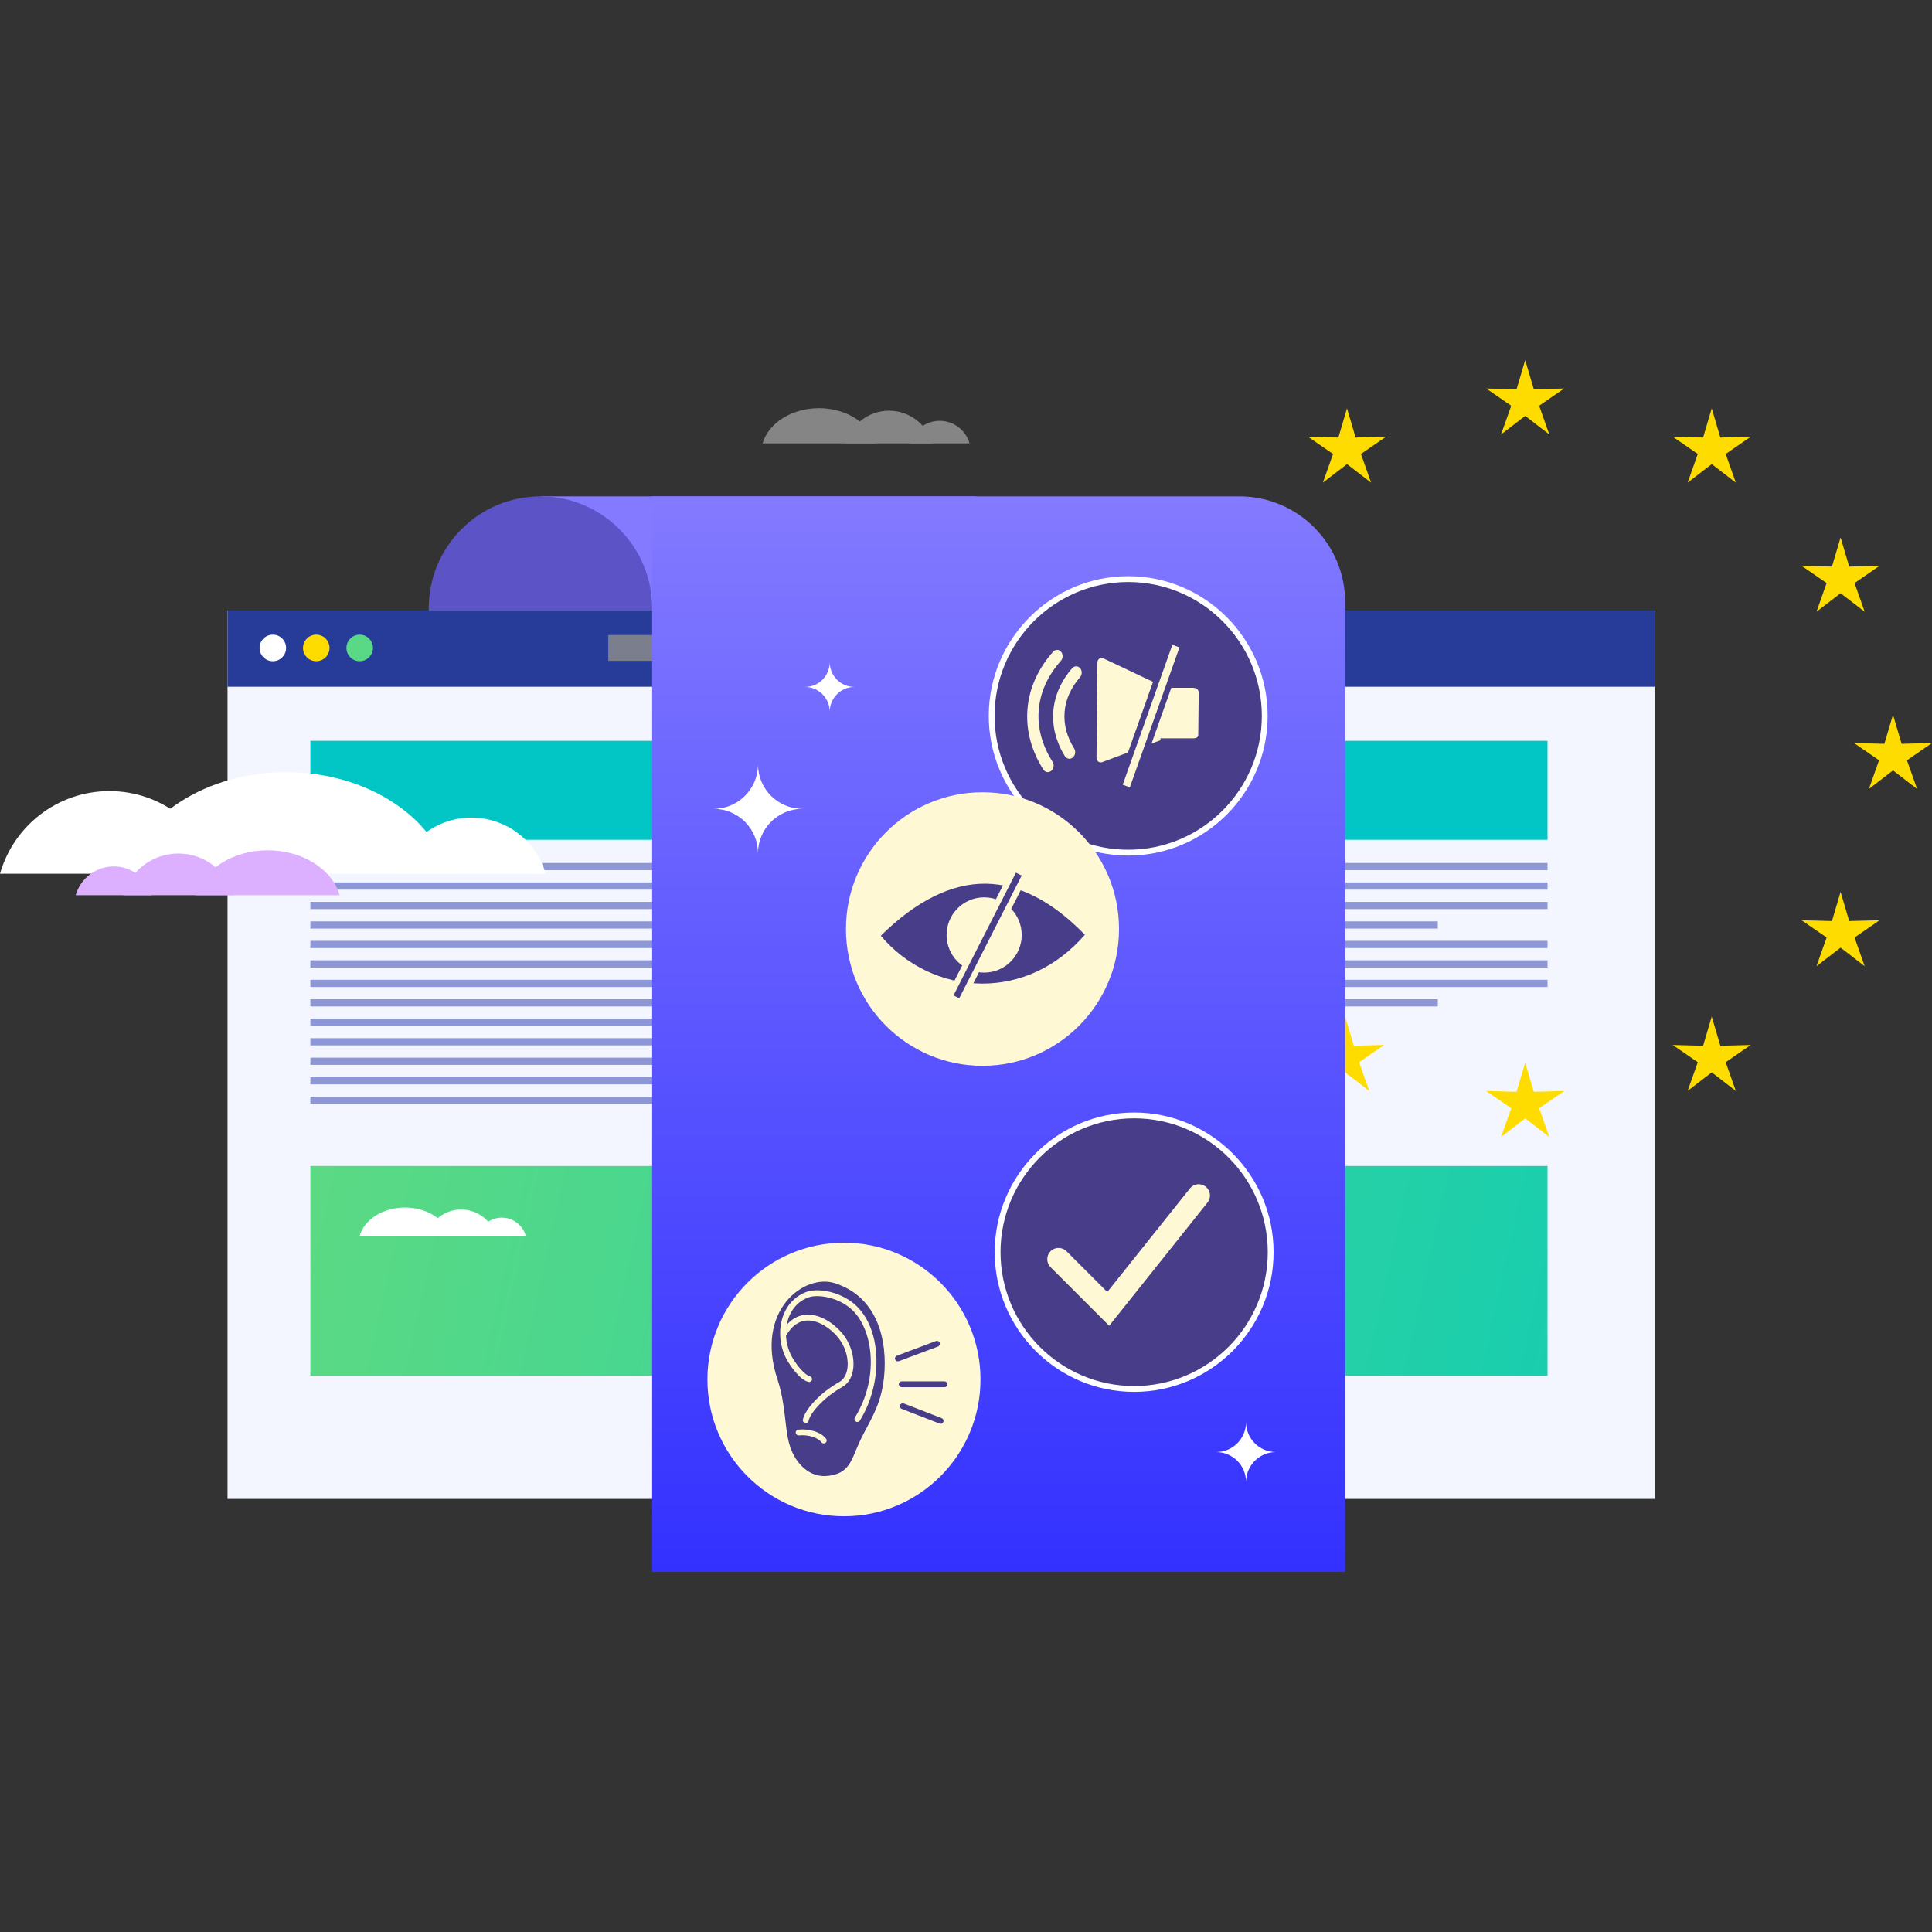 <svg xmlns="http://www.w3.org/2000/svg" width="600" height="600" viewBox="0 0 600 600" fill="none"><rect x="0" y="0" width="600" height="600" fill="#333333" stroke="none"/><path d="M303.083 154.153H167.839V243.488H303.083V154.153Z" fill="#837AFF"></path><path d="M167.839 154.153C186.986 154.153 202.532 169.726 202.532 188.908V223.663H133.146V188.908C133.146 169.726 148.691 154.153 167.839 154.153Z" fill="#5B53C6"></path><path d="M427.746 189.617H70.659V465.497H152.359H513.902V189.617H427.746Z" fill="#F4F6FF"></path><path d="M405.917 362.11H96.385V427.258H167.204H480.599V362.11H405.917Z" fill="url(#paint0_linear_18012_844)"></path><path d="M405.917 230.067H96.385V260.8H167.204H480.599V230.067H405.917Z" fill="#01C6C5"></path><path d="M513.902 213.276V189.617L70.66 189.617V213.276L513.902 213.276Z" fill="#273B98"></path><path d="M84.734 205.348C87.008 205.348 88.851 203.501 88.851 201.223C88.851 198.945 87.008 197.098 84.734 197.098C82.46 197.098 80.616 198.945 80.616 201.223C80.616 203.501 82.46 205.348 84.734 205.348Z" fill="white"></path><path d="M98.217 205.348C100.491 205.348 102.335 203.501 102.335 201.223C102.335 198.945 100.491 197.098 98.217 197.098C95.943 197.098 94.1 198.945 94.1 201.223C94.1 203.501 95.943 205.348 98.217 205.348Z" fill="#FFDC00"></path><path d="M111.7 205.348C113.974 205.348 115.817 203.501 115.817 201.223C115.817 198.945 113.974 197.098 111.7 197.098C109.425 197.098 107.582 198.945 107.582 201.223C107.582 203.501 109.425 205.348 111.7 205.348Z" fill="#59D985"></path><path d="M395.217 197.205H188.899V205.24H395.217V197.205Z" fill="#7B7E8D"></path><path d="M332.827 268.002H126.162V270.242H332.827V268.002Z" fill="#8D97D6"></path><path d="M332.827 274.048H96.385V276.288H332.827V274.048Z" fill="#8D97D6"></path><path d="M332.827 280.095H96.385V282.334H332.827V280.095Z" fill="#8D97D6"></path><path d="M298.745 286.14H96.385V288.379H298.745V286.14Z" fill="#8D97D6"></path><path d="M332.827 292.187H96.385V294.426H332.827V292.187Z" fill="#8D97D6"></path><path d="M332.827 298.232H96.385V300.472H332.827V298.232Z" fill="#8D97D6"></path><path d="M332.827 304.278H96.385V306.518H332.827V304.278Z" fill="#8D97D6"></path><path d="M298.745 310.324H96.385V312.563H298.745V310.324Z" fill="#8D97D6"></path><path d="M332.827 316.371H96.385V318.61H332.827V316.371Z" fill="#8D97D6"></path><path d="M332.827 322.416H96.385V324.655H332.827V322.416Z" fill="#8D97D6"></path><path d="M332.827 328.463H96.385V330.702H332.827V328.463Z" fill="#8D97D6"></path><path d="M332.827 334.508H96.385V336.748H332.827V334.508Z" fill="#8D97D6"></path><path d="M218.902 340.554H96.385V342.793H218.902V340.554Z" fill="#8D97D6"></path><path d="M480.599 268.002H273.935V270.242H480.599V268.002Z" fill="#8D97D6"></path><path d="M480.599 274.048H244.157V276.288H480.599V274.048Z" fill="#8D97D6"></path><path d="M480.599 280.095H244.157V282.334H480.599V280.095Z" fill="#8D97D6"></path><path d="M446.518 286.14H244.157V288.379H446.518V286.14Z" fill="#8D97D6"></path><path d="M480.599 292.187H244.157V294.426H480.599V292.187Z" fill="#8D97D6"></path><path d="M480.599 298.232H244.157V300.472H480.599V298.232Z" fill="#8D97D6"></path><path d="M480.599 304.278H244.157V306.518H480.599V304.278Z" fill="#8D97D6"></path><path d="M446.518 310.324H244.157V312.563H446.518V310.324Z" fill="#8D97D6"></path><path d="M366.675 340.554H244.157V342.793H366.675V340.554Z" fill="#8D97D6"></path><g opacity="0.4"><path d="M276.107 127.546C282.49 127.546 287.872 131.835 289.541 137.693H262.672C264.341 131.835 269.723 127.546 276.107 127.546Z" fill="white"></path><path d="M291.829 130.691C296.234 130.691 299.949 133.65 301.1 137.693H282.558C283.709 133.651 287.424 130.691 291.829 130.691Z" fill="white"></path><path d="M271.845 137.693C270.04 131.437 262.889 126.765 254.341 126.765C245.793 126.765 238.643 131.437 236.838 137.693H271.845Z" fill="white"></path></g><path d="M143.215 375.631C148.339 375.631 152.659 379.073 153.998 383.775H132.433C133.772 379.073 138.093 375.631 143.215 375.631Z" fill="white"></path><path d="M155.835 378.155C159.37 378.155 162.352 380.53 163.276 383.775H148.394C149.318 380.53 152.299 378.155 155.835 378.155Z" fill="white"></path><path d="M139.796 383.775C138.348 378.754 132.608 375.004 125.748 375.004C118.887 375.004 113.148 378.754 111.699 383.775H139.796Z" fill="white"></path><path d="M473.659 111.842L476.338 120.905L485.769 120.656L477.993 126.009L481.144 134.918L473.659 129.163L466.175 134.918L469.326 126.009L461.549 120.656L470.981 120.905L473.659 111.842Z" fill="#FFDC00"></path><path d="M473.659 330.002L476.338 339.066L485.769 338.817L477.993 344.169L481.144 353.079L473.659 347.323L466.175 353.079L469.326 344.169L461.549 338.817L470.981 339.066L473.659 330.002Z" fill="#FFDC00"></path><path d="M531.595 126.817L534.273 135.88L543.705 135.631L535.928 140.984L539.079 149.893L531.595 144.138L524.11 149.893L527.261 140.984L519.484 135.631L528.916 135.88L531.595 126.817Z" fill="#FFDC00"></path><path d="M418.325 126.817L421.003 135.88L430.435 135.631L422.659 140.984L425.809 149.893L418.325 144.138L410.841 149.893L413.991 140.984L406.215 135.631L415.647 135.88L418.325 126.817Z" fill="#FFDC00"></path><path d="M531.595 315.711L534.273 324.774L543.705 324.525L535.928 329.878L539.079 338.787L531.595 333.032L524.11 338.787L527.261 329.878L519.484 324.525L528.916 324.774L531.595 315.711Z" fill="#FFDC00"></path><path d="M417.753 315.711L420.431 324.774L429.863 324.525L422.087 329.878L425.237 338.787L417.753 333.032L410.268 338.787L413.419 329.878L405.643 324.525L415.074 324.774L417.753 315.711Z" fill="#FFDC00"></path><path d="M376.952 166.906L379.631 175.969L389.062 175.72L381.286 181.073L384.437 189.982L376.952 184.227L369.468 189.982L372.618 181.073L364.842 175.72L374.274 175.969L376.952 166.906Z" fill="#FFDC00"></path><path d="M362.03 221.943L364.708 231.006L374.14 230.758L366.364 236.11L369.515 245.02L362.03 239.265L354.546 245.02L357.696 236.11L349.92 230.758L359.352 231.006L362.03 221.943Z" fill="#FFDC00"></path><path d="M587.889 221.943L590.568 231.006L600 230.758L592.223 236.11L595.374 245.02L587.889 239.265L580.405 245.02L583.556 236.11L575.779 230.758L585.211 231.006L587.889 221.943Z" fill="#FFDC00"></path><path d="M571.612 166.906L574.29 175.969L583.722 175.72L575.946 181.073L579.097 189.982L571.612 184.227L564.128 189.982L567.278 181.073L559.502 175.72L568.934 175.969L571.612 166.906Z" fill="#FFDC00"></path><path d="M376.952 276.981L379.631 286.044L389.062 285.795L381.286 291.148L384.437 300.057L376.952 294.302L369.468 300.057L372.618 291.148L364.842 285.795L374.274 286.044L376.952 276.981Z" fill="#FFDC00"></path><path d="M571.612 276.981L574.29 286.044L583.722 285.795L575.946 291.148L579.097 300.057L571.612 294.302L564.128 300.057L567.278 291.148L559.502 285.795L568.934 286.044L571.612 276.981Z" fill="#FFDC00"></path><path d="M202.531 154.153H384.916C403.04 154.153 417.753 168.893 417.753 187.049V488.158H202.531V154.153Z" fill="url(#paint1_linear_18012_844)"></path><path d="M377.695 450.949C382.817 450.949 386.97 446.789 386.97 441.657C386.97 446.789 391.122 450.949 396.245 450.949C391.123 450.949 386.97 455.108 386.97 460.24C386.97 455.108 382.817 450.949 377.695 450.949Z" fill="white"></path><path d="M221.622 251.189C229.234 251.189 235.404 245.007 235.404 237.382C235.404 245.007 241.575 251.189 249.187 251.189C241.575 251.189 235.404 257.37 235.404 264.996C235.404 257.37 229.234 251.189 221.622 251.189Z" fill="white"></path><path d="M249.989 213.343C254.237 213.343 257.68 209.894 257.68 205.639C257.68 209.894 261.123 213.343 265.37 213.343C261.123 213.343 257.68 216.792 257.68 221.047C257.68 216.792 254.237 213.343 249.989 213.343Z" fill="white"></path><path d="M146.4 253.926C157.358 253.926 166.6 261.289 169.465 271.345H123.335C126.2 261.289 135.441 253.926 146.4 253.926Z" fill="white"></path><path d="M33.977 245.684C50.119 245.684 63.733 256.53 67.953 271.344H0C4.221 256.53 17.834 245.684 33.977 245.684Z" fill="white"></path><path d="M139.421 271.345C134.211 253.284 113.565 239.795 88.887 239.795C64.208 239.795 43.562 253.284 38.352 271.345H139.421Z" fill="white"></path><path d="M55.389 265.068C47.245 265.068 40.378 270.54 38.249 278.013H72.529C70.399 270.54 63.532 265.068 55.389 265.068H55.389Z" fill="#DCAFFF"></path><path d="M35.33 269.08C29.711 269.08 24.971 272.856 23.502 278.013H47.158C45.689 272.856 40.95 269.08 35.33 269.08H35.33Z" fill="#DCAFFF"></path><path d="M60.825 278.013C63.127 270.032 72.251 264.072 83.156 264.072C94.061 264.072 103.184 270.033 105.486 278.013H60.825Z" fill="#DCAFFF"></path><path d="M350.374 264.802C373.792 264.802 392.776 245.784 392.776 222.324C392.776 198.864 373.792 179.846 350.374 179.846C326.956 179.846 307.972 198.864 307.972 222.324C307.972 245.784 326.956 264.802 350.374 264.802Z" fill="#473D89"></path><path d="M350.374 265.708C326.495 265.708 307.068 246.246 307.068 222.324C307.068 198.403 326.495 178.941 350.374 178.941C374.253 178.941 393.68 198.403 393.68 222.324C393.68 246.246 374.253 265.708 350.374 265.708ZM350.374 180.752C327.492 180.752 308.876 199.401 308.876 222.324C308.876 245.247 327.492 263.897 350.374 263.897C373.256 263.897 391.872 245.247 391.872 222.324C391.872 199.401 373.256 180.752 350.374 180.752Z" fill="white"></path><path d="M370.457 213.605H360.76L360.631 212.959V212.967L342.663 204.457C341.793 204.046 340.82 204.704 340.811 205.691L340.525 235.313C340.515 236.325 341.395 237.027 342.325 236.679L360.425 229.882L360.401 229.59L360.377 229.298H370.554C371.415 229.298 372.119 229.053 372.128 228.171L372.268 215.105C372.279 214.068 371.47 213.606 370.457 213.606L370.457 213.605Z" fill="#FFF8D4"></path><path d="M335.929 209.072C335.892 209.528 335.719 209.975 335.41 210.33C332.55 213.615 330.939 217.237 330.622 221.096C330.305 224.954 331.304 228.774 333.593 232.448C334.147 233.339 333.951 234.594 333.153 235.25C332.356 235.907 331.26 235.717 330.705 234.826C327.968 230.431 326.728 225.592 327.119 220.831C327.51 216.069 329.525 211.476 332.946 207.547C333.64 206.751 334.753 206.728 335.433 207.496C335.811 207.923 335.976 208.503 335.929 209.072H335.929Z" fill="#FFF8D4"></path><path d="M329.996 203.964C329.958 204.425 329.781 204.879 329.466 205.234C325.355 209.875 323.042 215.008 322.592 220.489C322.141 225.969 323.588 231.386 326.89 236.588C327.452 237.473 327.264 238.729 326.472 239.394C325.68 240.058 324.582 239.88 324.02 238.995C322.181 236.097 320.826 233.064 319.993 229.98C319.126 226.765 318.822 223.483 319.089 220.224C319.357 216.965 320.193 213.769 321.575 210.725C322.901 207.804 324.735 205.011 327.024 202.426C327.724 201.637 328.837 201.625 329.511 202.401C329.881 202.827 330.042 203.401 329.996 203.964L329.996 203.964Z" fill="#FFF8D4"></path><path d="M347.521 244.255L351.428 245.672L367.441 200.502L363.533 199.085L347.521 244.255Z" fill="#FFF8D4"></path><path d="M351.976 246.834L346.369 244.799L362.986 197.924L368.593 199.957L351.976 246.834ZM348.674 243.71L350.881 244.511L366.288 201.048L364.081 200.247L348.673 243.71H348.674Z" fill="#473D89"></path><path d="M352.218 431.36C375.636 431.36 394.62 412.342 394.62 388.882C394.62 365.422 375.636 346.404 352.218 346.404C328.8 346.404 309.815 365.422 309.815 388.882C309.815 412.342 328.8 431.36 352.218 431.36Z" fill="#473D89"></path><path d="M352.219 432.265C328.34 432.265 308.913 412.804 308.913 388.882C308.913 364.96 328.34 345.499 352.219 345.499C376.098 345.499 395.525 364.96 395.525 388.882C395.525 412.804 376.098 432.265 352.219 432.265ZM352.219 347.309C329.337 347.309 310.721 365.959 310.721 388.882C310.721 411.804 329.337 430.454 352.219 430.454C375.101 430.454 393.717 411.804 393.717 388.882C393.717 365.959 375.101 347.309 352.219 347.309Z" fill="white"></path><path d="M305.119 330.997C328.537 330.997 347.521 311.979 347.521 288.519C347.521 265.059 328.537 246.041 305.119 246.041C281.701 246.041 262.717 265.059 262.717 288.519C262.717 311.979 281.701 330.997 305.119 330.997Z" fill="#FFF8D4"></path><path d="M338.138 290.255C316.904 268.008 294.975 267.815 272.321 290.548C288.296 310.201 318.968 313.134 338.138 290.255Z" fill="#473D89"></path><path d="M305.156 307.272C305.05 307.272 304.946 307.272 304.84 307.27C291.993 307.175 279.885 301.288 271.62 291.12C271.327 290.76 271.354 290.237 271.681 289.908C283.227 278.322 294.81 272.492 306.154 272.63C317.158 272.749 328.138 278.468 338.791 289.628C339.109 289.962 339.126 290.483 338.83 290.836C329.943 301.443 317.994 307.271 305.156 307.271V307.272ZM273.544 290.607C281.451 299.967 292.816 305.37 304.853 305.46C317.008 305.532 328.367 300.171 336.918 290.292C326.794 279.884 316.441 274.552 306.135 274.441C295.5 274.328 284.538 279.764 273.544 290.607Z" fill="#FFF8D4"></path><path d="M305.636 302.053C312.08 302.053 317.303 296.821 317.303 290.366C317.303 283.911 312.08 278.678 305.636 278.678C299.193 278.678 293.97 283.911 293.97 290.366C293.97 296.821 299.193 302.053 305.636 302.053Z" fill="#FFF8D4"></path><path d="M318.495 271.526L315.115 269.8L294.903 309.524L298.283 311.25L318.495 271.526Z" fill="#473D89"></path><path d="M298.285 312.154C298.144 312.154 298.003 312.121 297.875 312.055L294.495 310.329C294.051 310.102 293.874 309.557 294.101 309.111L314.312 269.388C314.539 268.942 315.084 268.768 315.528 268.992L318.907 270.717C319.121 270.826 319.282 271.016 319.357 271.244C319.43 271.473 319.411 271.722 319.302 271.936L299.09 311.66C298.982 311.873 298.792 312.035 298.565 312.11C298.474 312.139 298.379 312.154 298.285 312.154ZM296.121 309.127L297.891 310.031L317.282 271.92L315.512 271.017L296.121 309.127Z" fill="#FFF8D4"></path><path d="M262.097 470.893C285.515 470.893 304.499 451.875 304.499 428.415C304.499 404.955 285.515 385.937 262.097 385.937C238.678 385.937 219.694 404.955 219.694 428.415C219.694 451.875 238.678 470.893 262.097 470.893Z" fill="#FFF8D4"></path><path d="M274.324 429.43C273.147 437.295 269.93 441.535 267.224 447.185C264.376 453.131 264.09 457.934 256.447 458.391C251.624 458.679 247.259 454.928 245.368 449.239C243.571 443.833 244.207 436.713 241.425 428.306C234.366 406.975 249.774 395.421 259.306 398.516C274.433 403.429 275.758 419.849 274.324 429.43Z" fill="#473D89"></path><path d="M255.825 448.271C255.551 448.271 255.279 448.146 255.102 447.909C253.989 446.426 250.856 445.473 248.122 445.78C247.623 445.838 247.178 445.479 247.122 444.982C247.066 444.485 247.423 444.038 247.919 443.981C250.822 443.651 254.833 444.536 256.547 446.821C256.847 447.221 256.766 447.789 256.367 448.089C256.205 448.212 256.014 448.271 255.825 448.271Z" fill="#FFF8D4"></path><path d="M266.273 441.604C266.111 441.604 265.947 441.56 265.799 441.468C265.374 441.205 265.243 440.648 265.506 440.222C273.358 427.501 271.056 412.136 264.08 406.302C259.688 402.63 253.721 401.977 251.101 402.916C247.384 404.25 245.668 407.142 244.883 409.335C243.463 413.302 243.963 418.087 246.19 421.822C247.652 424.277 250.008 427.07 251.492 427.411C251.979 427.523 252.283 428.009 252.171 428.496C252.06 428.985 251.575 429.29 251.088 429.176C248.136 428.498 244.987 423.337 244.638 422.75C242.142 418.562 241.584 413.188 243.182 408.724C244.477 405.106 247.073 402.438 250.491 401.211C253.964 399.964 260.59 401.025 265.238 404.913C273.736 412.018 274.58 428.963 267.043 441.175C266.872 441.452 266.576 441.604 266.273 441.604Z" fill="#FFF8D4"></path><path d="M250.228 441.982C250.167 441.982 250.105 441.976 250.043 441.963C249.555 441.861 249.241 441.381 249.343 440.892C250.054 437.473 255.03 432.328 260.673 429.178C262.199 428.327 262.819 426.713 263.07 425.509C263.712 422.424 262.726 418.587 260.557 415.734C258.375 412.864 254.295 409.883 250.529 410.106C248.018 410.257 245.884 411.804 244.187 414.702C243.935 415.134 243.381 415.279 242.951 415.025C242.52 414.772 242.376 414.218 242.628 413.786C244.649 410.335 247.271 408.488 250.42 408.298C254.885 408.026 259.449 411.288 261.995 414.637C264.468 417.889 265.584 422.302 264.839 425.879C264.369 428.134 263.233 429.823 261.553 430.76C255.965 433.879 251.643 438.707 251.112 441.261C251.024 441.688 250.648 441.982 250.228 441.982Z" fill="#FFF8D4"></path><path d="M278.84 422.791C278.475 422.791 278.13 422.567 277.994 422.204C277.819 421.736 278.056 421.214 278.523 421.039L290.661 416.479C291.129 416.302 291.65 416.54 291.825 417.009C292 417.477 291.763 417.998 291.296 418.174L279.158 422.734C279.053 422.773 278.946 422.791 278.84 422.791Z" fill="#473D89"></path><path d="M293.295 430.806H280.04C279.541 430.806 279.137 430.4 279.137 429.9C279.137 429.401 279.541 428.995 280.04 428.995H293.295C293.794 428.995 294.199 429.401 294.199 429.9C294.199 430.4 293.794 430.806 293.295 430.806Z" fill="#473D89"></path><path d="M292.117 442.171C292.009 442.171 291.898 442.152 291.791 442.11L280.032 437.55C279.566 437.37 279.335 436.846 279.515 436.379C279.695 435.914 280.218 435.681 280.684 435.862L292.443 440.422C292.909 440.602 293.14 441.126 292.96 441.592C292.821 441.951 292.479 442.171 292.117 442.171L292.117 442.171Z" fill="#473D89"></path><path d="M328.741 391.058L344.173 406.49L372.268 371.273" stroke="#FFF8D4" stroke-width="7" stroke-linecap="round"></path><defs><linearGradient id="paint0_linear_18012_844" x1="-110.94" y1="296.279" x2="480.599" y2="427.258" gradientUnits="userSpaceOnUse"><stop stop-color="#81E06B"></stop><stop offset="1" stop-color="#19CEAE"></stop></linearGradient><linearGradient id="paint1_linear_18012_844" x1="310.142" y1="154.153" x2="310.142" y2="488.158" gradientUnits="userSpaceOnUse"><stop stop-color="#837AFF"></stop><stop offset="1" stop-color="#3331FF"></stop></linearGradient></defs></svg>